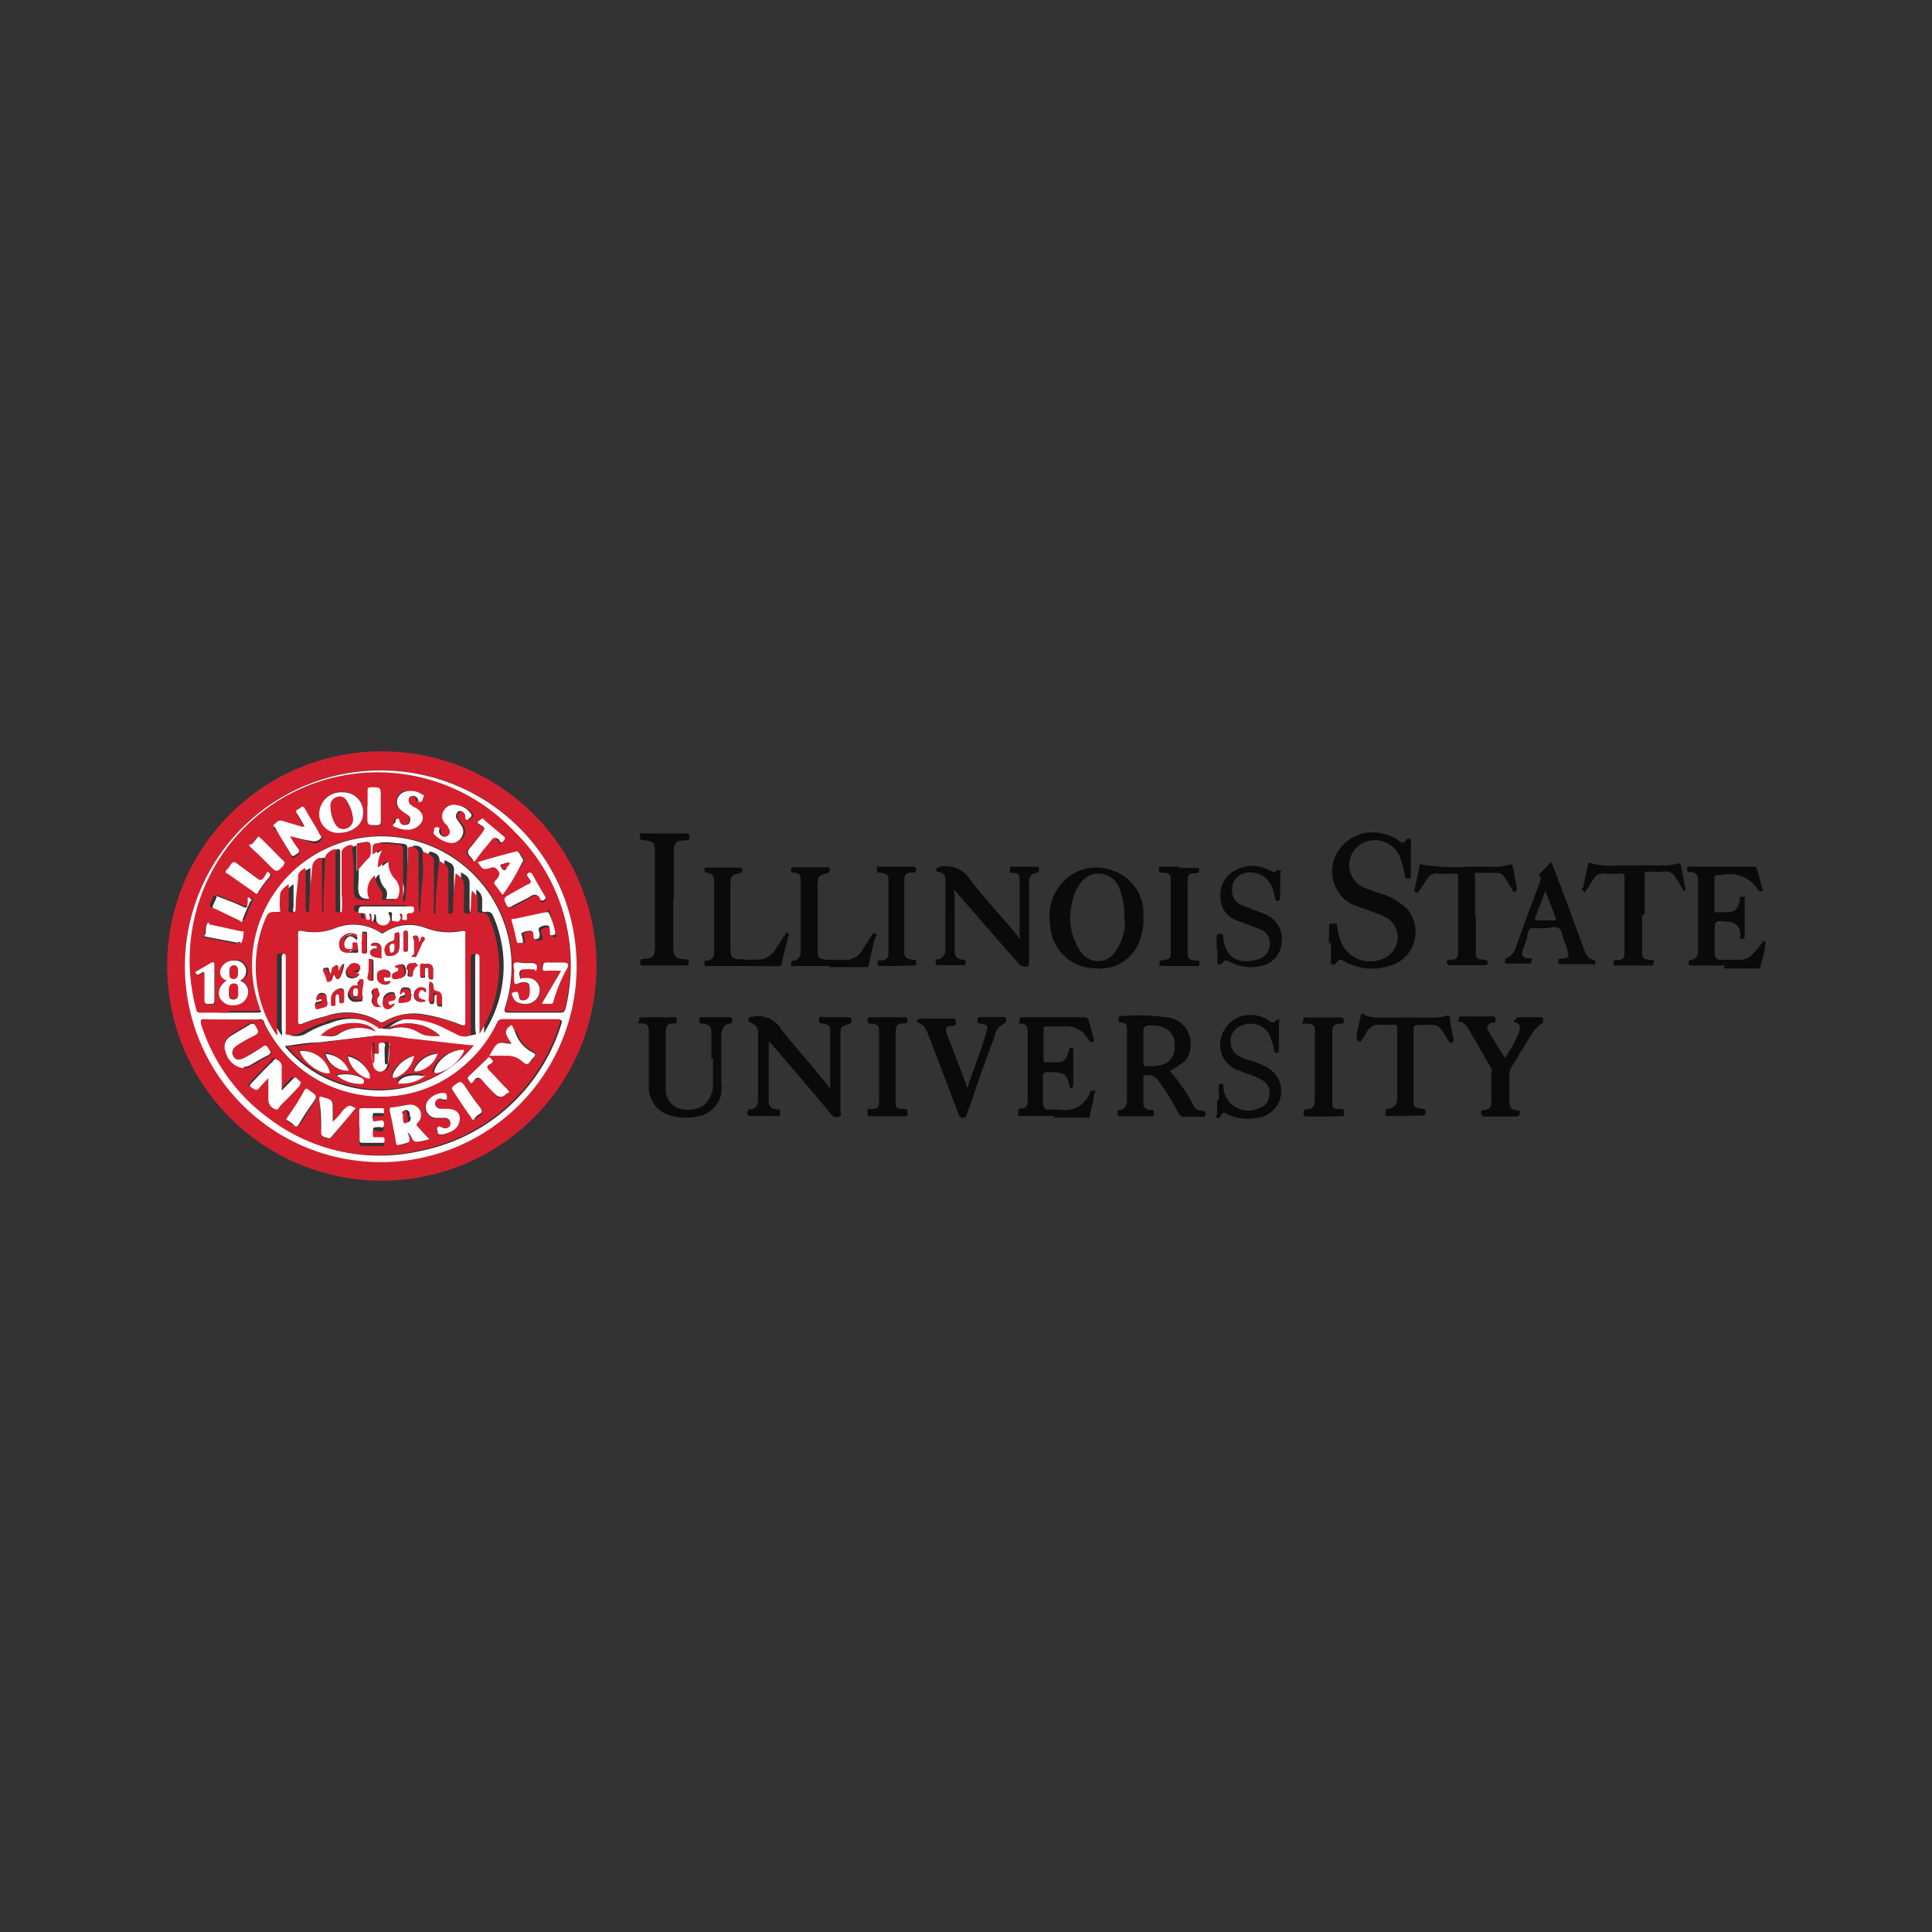 <svg xmlns="http://www.w3.org/2000/svg" viewBox="0 0 72 72"><rect x="0" y="0" width="72" height="72" fill="#333333" stroke="none"/><defs><style>.cls-1{fill:#d4202e;}.cls-2{fill:#0a0a0a;}.cls-3{fill:#fff;}</style></defs><g id="Crop_Marks" data-name="Crop Marks"><g id="UFz04u.tif"><path class="cls-1" d="M22.23,36a8,8,0,1,1-8-8A8,8,0,0,1,22.23,36ZM6.89,36a7.3,7.3,0,1,0,7.18-7.3A7.3,7.3,0,0,0,6.89,36Z"></path><path class="cls-2" d="M49.53,35.19v-.63c0-.09,0-.15.1-.14s.2-.05.21.12a2.2,2.2,0,0,0,.15.6,1.18,1.18,0,0,0,1.73.49.85.85,0,0,0-.12-1.47c-.33-.15-.66-.25-1-.38a1.3,1.3,0,0,1-.86-.8A1.38,1.38,0,0,1,50,31.54a1.53,1.53,0,0,1,1.54-.47,1.46,1.46,0,0,1,.63.29c.08.06.13.05.18,0s.1-.13.18-.1.05.12.05.18v1.16c0,.07,0,.15-.08.15s-.13,0-.15-.13a3.25,3.25,0,0,0-.18-.68,1,1,0,0,0-1.54-.42.92.92,0,0,0,.1,1.51,5.77,5.77,0,0,0,.79.29,2.4,2.4,0,0,1,.91.54A1.32,1.32,0,0,1,52,35.92a2.16,2.16,0,0,1-1.92-.1c-.1-.07-.17-.07-.23,0l-.09.1c-.05.07-.11,0-.16,0s0-.08,0-.13v-.68ZM30.94,40.54V38.39c0-.17-.12-.22-.25-.24s-.18,0-.17-.16.14-.08.2-.08h.87c.06,0,.14,0,.14.1s0,.13-.11.16c-.28.08-.3.1-.3.4v2.84c0,.06.07.18-.05.21a.25.25,0,0,1-.3-.1q-.91-1.1-1.86-2.19c-.14-.18-.31-.36-.46-.54,0,0,0,0,0,.06v2.21c0,.18.1.26.27.28s.15,0,.15.15-.1.1-.19.1H28c-.07,0-.15,0-.15-.09s0-.16.13-.16.27-.13.27-.32V38.45c0-.18-.12-.26-.25-.33s-.12-.08-.1-.16.1-.05.15-.07a1,1,0,0,1,1.07.48c.54.68,1.12,1.31,1.66,2a1.3,1.3,0,0,0,.17.21ZM38,35V32.78c0-.15-.06-.25-.23-.25s-.13,0-.13-.15.1-.08.15-.08h.79c.07,0,.14,0,.14.08s0,.14-.1.15a.3.3,0,0,0-.27.35v2.94c0,.06,0,.18-.05.2s-.21,0-.31-.07l-1.3-1.49c-.36-.43-.74-.85-1.11-1.28-.06,0,0,.1,0,.15v2.06c0,.26.05.33.3.38.08,0,.11,0,.11.11s-.06.09-.13.09H35c-.07,0-.13,0-.13-.1s0-.12.1-.12.26-.15.26-.33V32.8a.27.27,0,0,0-.23-.3c-.1,0-.12-.07-.1-.13s.08,0,.13-.07h0a1.09,1.09,0,0,1,1.14.5c.52.68,1.1,1.29,1.64,1.94C37.87,34.8,37.92,34.87,38,35Zm5.61,4.93a6.14,6.14,0,0,1,.88,1.29.32.32,0,0,0,.3.17c.08,0,.13,0,.13.13s-.08.1-.15.1h-.63a.22.22,0,0,1-.22-.13,8.66,8.66,0,0,0-.76-1.23.48.48,0,0,0-.41-.2c-.1,0-.14,0-.14.13v.92a.23.23,0,0,0,.25.25c.1,0,.15,0,.14.14s-.09.1-.15.1H41.78c-.08,0-.13,0-.13-.11s0-.13.12-.13S42,41.19,42,41V38.42c0-.18,0-.33-.25-.31-.08,0-.06-.07-.06-.12s0-.12.06-.12a7.55,7.55,0,0,1,1.9.07,1,1,0,0,1,.71,1.14.77.77,0,0,1-.45.63.73.73,0,0,1-.28.17Zm-1-.91v.59c0,.07,0,.12.1.12a1.54,1.54,0,0,0,.68-.08.62.62,0,0,0,.38-.63.68.68,0,0,0-.34-.7,1.1,1.1,0,0,0-.62-.1c-.15,0-.2.08-.2.23V39Zm0-4.81a2.16,2.16,0,0,1-.25,1.09,1.56,1.56,0,0,1-1.59.78,1.67,1.67,0,0,1-1.63-1.61,1.85,1.85,0,0,1,.48-1.61,1.7,1.7,0,0,1,1.86-.41,1.67,1.67,0,0,1,1.13,1.49v.27Zm-.72.11A2.6,2.6,0,0,0,41.67,33a.82.82,0,0,0-1.41-.08,1.79,1.79,0,0,0-.33.84,2.18,2.18,0,0,0,.31,1.65.77.77,0,0,0,1.36,0,2,2,0,0,0,.33-1.1ZM39.3,41.59H38.09c-.09,0-.17,0-.15-.12s0-.18.13-.16.23-.1.23-.27v-2.6c0-.17-.06-.29-.23-.29S38,38.09,38,38s.07-.09.14-.09h2.28a.13.13,0,0,1,.15.12c.07.21.12.45.19.66,0,0,0,.1,0,.13s-.1,0-.15,0a.64.64,0,0,0-.13-.19.84.84,0,0,0-.7-.38H39c-.1,0-.11,0-.11.12v1.11c0,.1,0,.13.13.11h.28c.35,0,.43-.08.53-.41,0,0,0-.15.1-.13s.07.1.07.16v1.2s0,.13-.07.15-.07-.07-.08-.12c-.09-.38-.17-.46-.6-.48s-.38,0-.38.36v.78c0,.19.08.27.26.25h.37a1,1,0,0,0,1.11-.59s0-.15.15-.12,0,.12,0,.18c0,.23-.1.47-.13.7s-.07.13-.17.13c-.41,0-.81,0-1.22,0Zm25-5.61H63.06c-.05,0-.13,0-.13-.08s0-.12.11-.13.24-.12.24-.3V32.78A.25.25,0,0,0,63,32.5c-.08,0-.13,0-.13-.12s.08-.08.15-.08h2.29c.12,0,.15,0,.18.13s.12.43.18.65c0,0,.05.08,0,.12s-.1,0-.13,0a1.23,1.23,0,0,0-1.36-.59c-.29,0-.29,0-.29.26v1c0,.1,0,.15.14.13a.89.89,0,0,1,.23,0c.4,0,.48-.08.58-.45,0,0,0,0,0-.06s0-.09.11-.07.07,0,.07.1v1.37s0,.1-.09.1-.08,0-.08-.08a.45.45,0,0,0,0-.16.45.45,0,0,0-.45-.4c-.5-.05-.5-.05-.5.43v.74c0,.17.07.25.24.25h.73a.65.65,0,0,0,.48-.25,2.79,2.79,0,0,0,.34-.43s0-.06.09,0a.07.07,0,0,1,0,.1c0,.29-.12.55-.17.83,0,.1-.1.07-.16.07-.42,0-.83,0-1.23,0ZM26.51,39.46v-.94c0-.27-.05-.32-.3-.37-.08,0-.15,0-.15-.14s.09-.1.17-.1h.91c.07,0,.15,0,.15.08s0,.15-.12.16-.29.15-.29.44v1.75a2.58,2.58,0,0,1,0,.4,1.06,1.06,0,0,1-.86.86,2,2,0,0,1-.91,0,1.09,1.09,0,0,1-.93-1.11c0-.66,0-1.34,0-2,0-.2,0-.35-.27-.35s-.06-.08-.08-.13,0-.1.1-.1h1.18c.08,0,.11,0,.11.11s0,.12-.09.12c-.27,0-.32.08-.32.36v2a.76.76,0,0,0,.38.76,1.09,1.09,0,0,0,1.05-.08,1,1,0,0,0,.33-.82c0-.29,0-.61,0-.93Zm-1.42-5.92V35.3c0,.33.08.43.41.45.08,0,.17,0,.17.12s-.07.11-.17.11H24c-.09,0-.15,0-.14-.11s0-.12.14-.14c.33,0,.41-.1.41-.43V31.75c0-.34-.06-.41-.43-.44-.1,0-.12,0-.13-.14s0-.11.13-.11h1.58c.08,0,.13,0,.13.11s0,.14-.13.15c-.4,0-.45.09-.45.48,0,.57,0,1.16,0,1.74Zm27.27,8.05h-.59c-.07,0-.15,0-.14-.1s0-.15.12-.17.32-.08.32-.38V38.37c0-.15,0-.2-.19-.18a2.41,2.41,0,0,1-.38,0,.54.54,0,0,0-.59.31,1.81,1.81,0,0,1-.19.29s0,.08-.1,0a.11.11,0,0,1-.06-.11c0-.28.11-.57.16-.85,0-.08.09-.08.14,0a1.37,1.37,0,0,0,.61.09h1.92a1.24,1.24,0,0,0,.5-.07c.08,0,.13,0,.15.08,0,.27.08.53.13.8,0,.07,0,.11-.06.13s-.09,0-.12-.06c-.45-.73-.32-.59-1.11-.6-.15,0-.2,0-.2.18,0,.86,0,1.73,0,2.59,0,.28,0,.31.31.35.12,0,.14.06.14.14s-.07.12-.15.12-.4,0-.62,0ZM45.42,41v-.5c0-.05,0-.1.06-.11s.1,0,.12.1,0,.06,0,.1a.93.93,0,0,0,1.36.69.49.49,0,0,0,.34-.43.53.53,0,0,0-.23-.58,2.73,2.73,0,0,0-.61-.26l-.3-.12a1,1,0,0,1-.66-1.19,1.11,1.11,0,0,1,1-.87,1.29,1.29,0,0,1,.83.22c.08.07.13.08.2,0a.11.11,0,0,1,.13-.05c.06,0,0,.07,0,.12v1c0,.05,0,.12-.08.12s-.1-.05-.1-.12a2.3,2.3,0,0,0-.2-.61.8.8,0,0,0-1-.29.59.59,0,0,0-.41.67.56.56,0,0,0,.28.46,1.61,1.61,0,0,0,.43.17,2.25,2.25,0,0,1,.53.21,1,1,0,0,1,.62,1.12,1,1,0,0,1-.88.81,1.72,1.72,0,0,1-1.13-.15c-.1-.07-.15-.07-.21.05s-.07.11-.15.1,0-.1,0-.17V41Zm-9.37-.46c.23-.67.48-1.31.69-2,.1-.31.09-.35-.23-.4-.1,0-.08-.08-.08-.13s0-.11.1-.11h.86s.1,0,.1.06,0,.15-.05.18a.64.64,0,0,0-.38.5c-.32.85-.62,1.69-.91,2.56a3.21,3.21,0,0,0-.12.33c0,.08-.05.13-.15.13s-.13-.07-.15-.13l-1.09-2.85c-.09-.22-.15-.45-.38-.55s0-.12,0-.17.07,0,.1,0h1.15c.11,0,.1.07.11.15s0,.12-.11.12c-.27,0-.3.08-.22.31L36,40.39S36,40.49,36.05,40.53Zm20-1.07a4.65,4.65,0,0,0,.56-1c0-.12.12-.28-.1-.35s0-.11,0-.16,0-.05.1-.05h.78s.12,0,.12.06,0,.17-.05.18-.27.2-.35.35c-.27.42-.52.85-.78,1.26a.53.53,0,0,0-.08.27v1c0,.2.06.33.26.35s.12.06.12.14-.09.09-.14.09H55.35c-.07,0-.13,0-.15-.1s0-.13.13-.15a.25.25,0,0,0,.25-.28V40a.27.27,0,0,0,0-.18l-.84-1.45c-.07-.11-.15-.25-.3-.28s-.07-.08-.07-.13,0-.08.1-.08h1.16c.08,0,.1,0,.1.11s0,.12-.1.12-.28.11-.16.31.39.68.61,1Z"></path><path class="cls-2" d="M55,34.11v1.34c0,.25,0,.28.29.32.08,0,.15,0,.15.11s-.1.09-.17.09H54.07c-.06,0-.13,0-.15-.09s.07-.11.14-.11c.23,0,.28-.09.28-.32V32.7c0-.12,0-.15-.15-.15a3.31,3.31,0,0,1-.63,0,.39.39,0,0,0-.35.17c-.1.14-.2.31-.31.46s0,.1-.12.07-.05-.09-.05-.15c.05-.27.12-.53.17-.82,0-.06,0-.1.09-.06a7.7,7.7,0,0,0,1.73.08c.28,0,.56,0,.85,0a1.57,1.57,0,0,0,.68-.08c.06,0,.11,0,.13.06l.15.82c0,.06,0,.11-.07.13s-.08,0-.1-.08l-.3-.47a.31.31,0,0,0-.31-.15c-.22,0-.43,0-.63,0s-.17,0-.15.17c0,.48,0,.94,0,1.41Zm-9.66,1.28v-.45c0-.09,0-.15.1-.14s.15,0,.15.12a.34.34,0,0,0,0,.1c.12.65.5.95,1.3.73a.58.58,0,0,0,.43-.55.53.53,0,0,0-.35-.56c-.3-.13-.62-.23-.91-.35a.9.9,0,0,1-.58-.89,1,1,0,0,1,.53-.95,1.3,1.3,0,0,1,1.32,0c.09,0,.15.12.24,0a.11.11,0,0,1,.14,0c.07,0,0,.08,0,.13v.86s0,.13-.08.13-.1,0-.11-.1-.07-.26-.1-.38a.88.88,0,0,0-1.08-.54.59.59,0,0,0-.42.56.58.58,0,0,0,.32.61l.5.19.41.16a1,1,0,0,1,.61,1.08A.94.94,0,0,1,47,36a1.67,1.67,0,0,1-1.16-.15c-.12-.07-.18-.07-.25,0a.17.17,0,0,1-.17.09c-.08,0-.05-.12-.05-.17s0-.28,0-.41ZM57.84,32.2c.4,1,.78,2.07,1.16,3.09.08.21.13.43.4.49.08,0,.05.1.05.15s-.05,0-.1,0H58.17c-.07,0-.1,0-.1-.1s0-.1.1-.1c.3,0,.33-.08.23-.36a1.85,1.85,0,0,0-.12-.33c-.06-.15-.06-.37-.19-.45s-.34,0-.5,0-.38,0-.52,0-.13.29-.19.46-.1.25-.14.38,0,.27.2.28.15,0,.13.12-.1.08-.14.08h-.75s-.12,0-.1-.06,0-.14.07-.15.24-.15.31-.3q.45-1.28.93-2.52c0-.07.07-.14,0-.22s0-.08,0-.11a5.59,5.59,0,0,0,.4-.42Zm-.25,1c-.13.38-.27.71-.38,1,0,.07,0,.1.06.1h.63c.07,0,.1,0,.07-.1-.12-.33-.25-.66-.38-1Zm3.61.91v1.33c0,.24,0,.29.27.33s.16,0,.15.13-.12.08-.18.08H60.29c-.06,0-.16.05-.16-.08s.06-.12.14-.12c.24,0,.27-.08.27-.33V32.73c0-.15,0-.18-.18-.18a2.71,2.71,0,0,1-.57,0,.41.41,0,0,0-.41.22c-.1.14-.18.29-.28.43s0,.08-.1,0-.07-.07,0-.12c.06-.28.11-.56.18-.85,0-.05,0-.1.1-.06a3,3,0,0,0,1,.08h1.69a1.36,1.36,0,0,0,.53-.07c.08,0,.13,0,.15.09l.15.81c0,.07,0,.1,0,.12s-.09,0-.1-.07-.19-.3-.27-.45a.4.4,0,0,0-.4-.2,2.81,2.81,0,0,1-.58,0c-.11,0-.16,0-.16.17,0,.48,0,.94,0,1.41ZM30.92,36H29.63c-.07,0-.15.05-.15-.08s.05-.12.13-.12.23-.15.23-.31V32.88c0-.2,0-.36-.28-.36-.08,0-.08-.07-.08-.12s0-.08.1-.08h1.26c.05,0,.08,0,.08.08s0,.1-.06.13c-.39.12-.39.12-.39.52v2.24c0,.44,0,.46.47.48.21,0,.43,0,.65,0a.73.73,0,0,0,.51-.31l.38-.59c0-.05.05-.11.13-.08s.07.08,0,.15c-.08.33-.16.66-.23,1,0,.1-.06.1-.15.1-.46,0-.91,0-1.36,0Zm-3.21,0h-1.3c-.06,0-.15.05-.16-.08s.05-.12.13-.12.23-.1.23-.25V32.8a.25.25,0,0,0-.25-.27c-.08,0-.11-.05-.11-.13s.08-.07.13-.07h1.14c.07,0,.15,0,.15.1s-.06.1-.13.12c-.27.05-.32.12-.32.38v2.39c0,.38.05.43.44.43a3.38,3.38,0,0,0,.71,0,.77.77,0,0,0,.48-.3c.13-.18.25-.38.38-.58s.05-.13.13-.08.05.09,0,.16c-.07.3-.15.61-.22.91,0,.12-.07.15-.18.15Zm21.62,5.61h-.6c-.08,0-.15,0-.15-.12s0-.15.14-.15S49,41.26,49,41V38.49c0-.27,0-.32-.31-.34s-.12,0-.12-.13.07-.1.15-.1h1.21c.07,0,.15,0,.15.1s0,.13-.11.13c-.27,0-.32.09-.32.35V41c0,.28,0,.33.32.33.11,0,.11,0,.11.15s0,.13-.11.12ZM33.43,36h-.6c-.07,0-.13,0-.13-.1s0-.1.1-.11c.28,0,.31-.09.31-.35V32.88c0-.28,0-.31-.31-.36-.09,0-.12,0-.12-.14s.08-.08.13-.08H34s.14,0,.14.08,0,.12-.12.14c-.28,0-.32.08-.32.36V35.4c0,.28.05.33.34.37.08,0,.11,0,.11.11s-.05.1-.11.1Zm10.51-3.66h.63c.07,0,.12,0,.12.08s0,.1-.1.12c-.32,0-.33.08-.33.39v2.48c0,.33,0,.36.34.39.09,0,.1,0,.1.1s0,.1-.1.1H43.31c-.07,0-.1,0-.1-.1s0-.1.08-.11c.34-.05.34-.05.34-.38V32.85c0-.25,0-.3-.3-.33-.09,0-.15,0-.14-.14s.1-.08.15-.08l.6,0ZM33.08,37.91h.63c.08,0,.11,0,.11.1s0,.11-.11.13c-.3,0-.33.08-.33.38V41c0,.28,0,.33.31.33.12,0,.12,0,.13.13s0,.14-.13.14H32.46c-.09,0-.13,0-.13-.14s0-.13.13-.13c.25,0,.3-.06.3-.31V38.49c0-.25,0-.32-.3-.34-.08,0-.13,0-.13-.13s.07-.11.15-.11Z"></path><path class="cls-3" d="M6.89,36a7.3,7.3,0,1,1,7.3,7.31A7.3,7.3,0,0,1,6.89,36Zm1.63,1.74c.31,0,.65,0,1,0s.17-.05.12-.18a4.53,4.53,0,0,1-.22-2.27,4.85,4.85,0,1,1,9.4,2.25c-.05.17,0,.2.15.2h1.91c.13,0,.17-.05.2-.17A6.87,6.87,0,0,0,19.15,31a7,7,0,0,0-8.29-1.23,7.09,7.09,0,0,0-3.54,7.76c0,.14.09.19.22.17C7.87,37.72,8.19,37.74,8.52,37.74ZM12.73,34c-.07,0-.05-.08-.05-.13,0-.33,0-.66,0-1s0-.73,0-1.09c0-.05,0-.12-.05-.14a.43.43,0,0,0-.38.3c0,.63-.05,1.28-.07,1.91,0,0,0,.13-.05.13s0-.08,0-.13c0-.3,0-.6,0-.88s0-.6,0-.91c0,0,0-.12-.07-.1a.4.4,0,0,0-.29.31c0,.53-.07,1.07-.12,1.6,0,0,0,.11,0,.11s-.08-.06-.08-.11V32.35c-.2.08-.28.17-.28.33,0,.37,0,.73-.09,1.1,0,.08.05.23-.15.23s-.11-.15-.11-.23c0-.27,0-.53,0-.83-.28.21-.33.31-.33.59v.29c0,.13,0,.2-.17.16s-.28.07-.37.25a4.63,4.63,0,0,0,0,3.58,3.88,3.88,0,0,0,.43.77.33.33,0,0,0,0-.2V35.72c0-.1,0-.19.14-.19s.22,0,.19.2a.67.67,0,0,0,0,.2v2.51c0,.06-.05.16.06.16a.78.78,0,0,0,.48-.06,3.44,3.44,0,0,1,.9-.4,2.05,2.05,0,0,1,2,.2c.07,0,.12,0,.17,0A1.57,1.57,0,0,1,15,38a3,3,0,0,1,1.71.27,4.87,4.87,0,0,1,.56.28.67.67,0,0,0,.44,0c.06,0,0-.14,0-.22,0-.88,0-1.76,0-2.64,0-.13,0-.18.18-.18s.15.07.15.18v2.64c0,.05,0,.12,0,.17s0,0,0,0a.3.3,0,0,0,.06-.11,4.62,4.62,0,0,0,.29-4.23c-.05-.13-.12-.2-.27-.18s-.17,0-.15-.17v-.25a.45.45,0,0,0-.22-.41c0,.23,0,.44,0,.66s0,.2-.14.2-.1-.13-.11-.22c0-.28,0-.58,0-.86s-.15-.3-.32-.43c0,.46-.06.9-.09,1.33,0,.06,0,.16-.09.18s-.08-.1-.08-.17c0-.46,0-.93,0-1.39a.29.29,0,0,0-.18-.31c-.18-.1-.18-.12-.18.08,0,.55-.07,1.11-.12,1.66,0,0,0,.11-.06.13a.45.45,0,0,1,0-.23c0-.57,0-1.11,0-1.68a.31.31,0,0,0-.23-.33c-.12-.05-.17-.05-.19.1s0,.55,0,.83,0,.86-.08,1.29a.91.91,0,0,1-.06-.36l-.05-1.88a.27.27,0,0,0-.32-.23c-.15,0-.07.13-.07.2l-.09,1.66c0,.07,0,.13-.1.2V33.3c0-.55,0-1.1,0-1.65,0-.15-.05-.19-.2-.21l-.53-.05c-.43,0-.43,0-.41.41,0,0,0,0,0,0a1,1,0,0,1,.37-.17,1.3,1.3,0,0,0-.17.66,1.21,1.21,0,0,1,.23-.18c.09-.06.15-.1.17.07a.75.75,0,0,0,.25.55.6.6,0,0,1,.13.58c0,.13-.08.21-.25.19h-.4a.38.38,0,0,0,0-.36.8.8,0,0,1-.24-.56.74.74,0,0,0-.2.92h-.16c-.32,0-.42-.08-.43-.41V33a11,11,0,0,0,0-1.41s0-.09,0-.1-.39.11-.39.25c0,.51,0,1,0,1.56-.05.23,0,.46-.08.69ZM8.62,38h-1c-.15,0-.15,0-.12.16a7.1,7.1,0,0,0,2.62,3.57,6.74,6.74,0,0,0,5.56,1.16,6.88,6.88,0,0,0,5.24-4.73c.05-.13,0-.16-.12-.16h-2a.2.2,0,0,0-.21.13,4.56,4.56,0,0,1-1.18,1.54,4.84,4.84,0,0,1-7.55-1.52A.17.17,0,0,0,9.61,38c-.35,0-.66,0-1,0Zm2,1a4.56,4.56,0,0,0,7,0l-.15,0-2.36-.26A5,5,0,0,0,14,38.6l-2.15.25c-.42,0-.8.08-1.21.13ZM14,38.44c-.36-.48-1.57-.37-2,.16.2,0,.42.07.6-.05A1.4,1.4,0,0,1,14,38.44Zm.37-.09c.06,0,.11,0,.18,0a1.27,1.27,0,0,1,1.11.15c.23.15.46.08.75.11a1.71,1.71,0,0,0-2-.25Zm-1.07-5.9c.15-.15.25-.31.4-.45a.24.24,0,0,0,.1-.25c0-.41,0-.41-.4-.33-.08,0-.11,0-.11.13,0,.3,0,.6,0,.9Z"></path><path class="cls-1" d="M8.52,37.74h-1c-.14,0-.19,0-.22-.17A7,7,0,0,1,19.18,31a6.87,6.87,0,0,1,1.88,6.53c0,.12-.07.17-.2.17H19c-.17,0-.2,0-.15-.2a4.85,4.85,0,1,0-9.4-2.27,4.59,4.59,0,0,0,.21,2.27c.05.13.05.18-.11.18l-1,0Zm2.29-6.58a8.16,8.16,0,0,1,.83.25c.15.05.24,0,.33-.1s0-.15-.07-.22l-.53-.91c0-.1-.1-.1-.17,0s-.23,0-.11.21.2.32.28.46-.12,0-.17,0l-.66-.2c-.15-.05-.23.05-.31.13s0,.13.08.18l.53.88c0,.07.05.19.17.09s.23-.1.1-.27l-.3-.46Zm1.8-.12c.52,0,.93-.31.93-.73a.75.75,0,0,0-.73-.8.83.83,0,0,0-.89.73.7.7,0,0,0,.69.8Zm6.12,2.31.77-1.21a.11.11,0,0,0,0-.17c-.1-.08-.1-.27-.26-.23-.47.11-.91.25-1.4.38.2.3.2.3.5.21a.19.19,0,0,1,.23.07c.12.13.07.22,0,.33s-.18.13-.06.27S18.63,33.23,18.73,33.35ZM8.45,36.53c-.26.2-.35.41-.26.63a.52.52,0,0,0,.56.28.47.47,0,0,0,.48-.38A.43.43,0,0,0,9,36.53c.22-.13.26-.23.22-.43a.41.41,0,0,0-.45-.32.51.51,0,0,0-.5.34.32.32,0,0,0,.23.41Zm12.24-1.79c-.07-.23-.12-.48-.18-.71s-.07-.07-.13-.05l-1.12.28c-.06,0-.11,0-.1.15s.12.44.17.66c0,0,0,.1.08.08s.14,0,.14,0,0-.11,0-.18-.08-.16,0-.2a.57.57,0,0,1,.33-.06c.07,0,.07.13.09.21s0,0,0,.05,0,.1.14.08.13-.06.1-.16-.1-.2,0-.27a.43.43,0,0,1,.3-.06c.08,0,.06.13.08.2a.15.15,0,0,0,0,.08c0,.05,0,.1.1.08s.05,0,0-.13ZM15.1,30.92a.54.54,0,0,0,.55-.33c.07-.2,0-.33-.23-.49a1.51,1.51,0,0,0-.17-.1.24.24,0,0,1-.1-.24.15.15,0,0,1,.13-.11.19.19,0,0,1,.22.13s0,.1.08.08.09-.1.12-.16,0-.09,0-.1a.87.87,0,0,0-.63-.12.41.41,0,0,0-.3.32.36.36,0,0,0,.17.39l.25.19a.19.19,0,0,1,.06.21c0,.09-.08.14-.16.14a.22.22,0,0,1-.22-.12c0-.05,0-.13-.1-.12s-.07.12-.1.17,0,.12.05.13a1.66,1.66,0,0,0,.43.13ZM17,30a.44.44,0,0,0-.39.21.4.4,0,0,0,0,.42c.05.08.12.16.17.23a.22.22,0,0,1,0,.27.16.16,0,0,1-.19.05.22.22,0,0,1-.16-.22s0-.12-.05-.13-.1.06-.13.11-.09.09,0,.15a.89.89,0,0,0,.58.32.43.43,0,0,0,.43-.2.37.37,0,0,0,0-.45c-.05-.08-.12-.15-.17-.23a.19.19,0,0,1,0-.23c.05,0,.1-.09.17-.07s.13.1.15.18,0,.12.05.14.1-.07.15-.1,0-.1,0-.14A.88.88,0,0,0,17,30Zm2.17,6.23v.27c0,.2,0,.22.2.13a.26.26,0,0,1,.36.12.62.62,0,0,1,0,.33.2.2,0,0,1-.21.2c-.15,0-.19-.08-.19-.2s-.15-.1-.21-.08,0,.1,0,.15c.07.2.23.28.5.26a.49.49,0,0,0,.5-.4.45.45,0,0,0-.5-.56.39.39,0,0,0-.15,0c-.05,0-.07,0-.08-.07s0-.27.2-.27h.33c.05,0,.08,0,.1,0s0-.25-.2-.24h-.27c-.13,0-.3-.05-.36,0s0,.25,0,.36Zm.63-3.36c0,.06-.07.06-.1.08l-.63.35c-.3.16-.3.16-.15.46.05.1.1.1.18.05l.71-.38c.19-.11.27-.1.34.1s.05.12.13.07.1-.07.05-.15c-.17-.28-.32-.57-.48-.86,0-.09-.09-.09-.15,0s-.07.09,0,.15a1,1,0,0,1,.13.17Zm-1.76-2A1.25,1.25,0,0,0,18,31l-.47.56c-.2.23-.18.23,0,.43s.15.07.21,0,.37-.43.53-.66.18-.15.28,0,.07.15.15.05.09-.13,0-.2-.47-.38-.7-.58c-.07-.07-.12-.07-.18,0s0,.11.05.15.15.06.18.16Zm-10,2.51a.09.09,0,0,0-.07,0l-.15.33c0,.07,0,.08.07.1l1.11.46c.07,0,.1,0,.12,0a4.87,4.87,0,0,1,.3-.71c0-.07,0-.08-.05-.1s-.09,0-.1,0a1.09,1.09,0,0,0,0,.17c0,.13-.09.18-.23.11s-.55-.23-.83-.34a.43.43,0,0,0-.12-.05Zm.71-1.25c-.05,0-.06,0-.08.05a1.63,1.63,0,0,1-.17.22c-.06.06-.06.11,0,.16l1,.7c.06,0,.1,0,.15,0a3.12,3.12,0,0,1,.43-.58q.07-.08,0-.12c-.05,0-.09,0-.12,0l-.1.16c-.05.1-.11.13-.21.05s-.5-.36-.75-.55l-.12-.08Zm.09,3c.06,0,.11,0,.13,0s0-.26.07-.39,0,0-.09,0l-1.18-.25s-.09,0-.11,0,0,.25-.07.38,0,.05,0,.07c.4.06.81.15,1.2.23Zm4.86-5.07h0v.36c0,.35,0,.33.33.35.15,0,.17,0,.17-.18,0-.3,0-.6,0-.88s0-.37-.36-.35c-.1,0-.13,0-.13.13S13.78,29.9,13.78,30.1ZM9.63,31.17a1.89,1.89,0,0,1-.23.25c-.1.08-.09.13,0,.2l.63.61c.26.27.26.27.53,0,.06-.06.08-.09,0-.16l-.83-.81-.1-.09Zm10.56,6.24h.32a.1.1,0,0,0,.1-.07,5.94,5.94,0,0,1,.51-1.26c.07-.13,0-.21-.15-.21s-.41,0-.61,0-.15.08-.15.18,0,.15.13.13a5,5,0,0,1,.55,0c-.23.42-.46.81-.7,1.23ZM7.27,36.23c.05.08.1.18.22.07s.15,0,.15.08v.93c0,.13.08.13.17.12s.21.06.19-.12V36c0-.1,0-.14-.11-.07S7.47,36.12,7.27,36.23Z"></path><path class="cls-1" d="M12.73,34a3.19,3.19,0,0,0,0-.69c0-.52,0-1,0-1.56,0-.14.28-.3.39-.25s0,.06,0,.1A9.55,9.55,0,0,1,13.18,33s0,.08,0,.13c0,.33.11.41.43.41h.17a.73.73,0,0,1,.19-.92.89.89,0,0,0,.24.56.38.38,0,0,1,0,.36h.4c.15,0,.22-.06.25-.19a.6.6,0,0,0-.13-.58.85.85,0,0,1-.25-.55c0-.17-.07-.13-.17-.07a1.68,1.68,0,0,1-.23.18,1.3,1.3,0,0,1,.17-.66c-.17,0-.25.12-.37.17l0,0c0-.43,0-.43.41-.41a4.15,4.15,0,0,1,.53.05c.15,0,.2.06.2.21,0,.55,0,1.1,0,1.65v.28c.11-.07.08-.13.1-.2l.09-1.66c0-.07-.06-.18.07-.2a.27.27,0,0,1,.32.23l0,1.88a.91.91,0,0,0,.06.36c0-.43.05-.86.09-1.29s0-.55,0-.83,0-.15.19-.1a.31.31,0,0,1,.23.33c0,.57,0,1.11,0,1.68a.47.47,0,0,0,0,.23c.1,0,.06-.08.06-.13,0-.55.07-1.1.12-1.66,0-.2,0-.2.18-.08a.32.32,0,0,1,.18.31c0,.46,0,.93,0,1.39,0,.07-.05.19.08.17s.09-.12.09-.18c0-.43.06-.87.1-1.33.16.13.31.22.31.43s0,.58,0,.86c0,.09-.07.2.11.22s.12-.12.14-.2,0-.41.05-.66c.13.13.23.25.21.41a1,1,0,0,0,0,.25c0,.12,0,.18.15.17s.22.05.27.18a4.62,4.62,0,0,1-.29,4.23s-.05.08-.06.11,0,0,0,0,0-.1,0-.17V35.73c0-.11,0-.18-.15-.18s-.18.05-.18.18c0,.88,0,1.76,0,2.64,0,.07,0,.2,0,.22a.67.67,0,0,1-.44,0l-.56-.28A3,3,0,0,0,14.9,38a1.63,1.63,0,0,0-.64.3s-.1.08-.17,0a2,2,0,0,0-2-.2,4.5,4.5,0,0,0-.9.4.8.8,0,0,1-.48.06c-.11,0-.06-.1-.06-.16V35.73c0-.15,0-.2-.18-.2s-.15.09-.15.19v2.67a.3.3,0,0,1,0,.2,4.18,4.18,0,0,1-.43-.77,4.63,4.63,0,0,1,0-3.58c.07-.18.15-.28.37-.25s.18,0,.17-.16a1.4,1.4,0,0,1,0-.29c0-.28,0-.36.33-.59v.83c0,.08-.07.21.11.23s.14-.13.15-.23c0-.37.07-.73.09-1.1,0-.16.08-.25.28-.33v1.53s0,.13.08.11.05-.08.05-.11c0-.53.07-1.07.12-1.6,0-.13.16-.31.29-.31s.07.07.07.1c0,.3,0,.6,0,.91s0,.6,0,.88c0,0,0,.13.05.13s0-.08,0-.13c0-.63.05-1.28.07-1.91,0-.11.26-.33.38-.3s0,.09,0,.14c0,.36,0,.73,0,1.09s0,.66,0,1c0,0,0,.1.1.13Zm4.61,2.46V34.8c0-.06,0-.16-.1-.13a2.44,2.44,0,0,1-1.39-.11,1.63,1.63,0,0,0-1.54.18c-.05,0-.09,0-.14,0a1.82,1.82,0,0,0-1.75-.14,2,2,0,0,1-1.18.07c-.13,0-.13,0-.13.13v3.25c0,.12,0,.17.14.12.3-.1.58-.2.88-.28a2.35,2.35,0,0,1,2,.2.14.14,0,0,0,.18,0,2.12,2.12,0,0,1,1.52-.26,6,6,0,0,1,1.33.38c.13.05.17,0,.17-.12,0-.55,0-1.09,0-1.62ZM14.6,34.31c.14,0,.1-.14.1-.2s0-.1.05-.12.05.07.07.12,0,.11,0,.11a.11.11,0,0,0,.12-.11c0-.1,0-.13.13-.13a.12.12,0,0,0,.13-.14.12.12,0,0,0-.13-.11H13.33a.12.12,0,0,0-.14.11c0,.07,0,.14.1.14s.17.06.17.16,0,.08.1.08,0,0,0-.08,0-.15.05-.15.05.12.07.17v.08s0,.07.06,0,0,0,.05-.07-.05-.23.05-.21,0,.16,0,.25v0a.27.27,0,0,0,.37.17.29.29,0,0,0,.15-.3c0-.07-.05-.17,0-.18s.05.1.07.16A1.55,1.55,0,0,1,14.6,34.31Z"></path><path class="cls-1" d="M8.62,38h1a.21.21,0,0,1,.23.13,4.82,4.82,0,0,0,3.5,2.66,4.66,4.66,0,0,0,4-1.13,4.77,4.77,0,0,0,1.17-1.54.21.21,0,0,1,.22-.14h2c.15,0,.17,0,.12.17a6.88,6.88,0,0,1-5.24,4.72,6.71,6.71,0,0,1-5.56-1.16,6.92,6.92,0,0,1-2.57-3.56c0-.13,0-.17.12-.17C7.94,38,8.29,38,8.62,38ZM16,42.45c-.15-.17-.28-.32-.43-.46s-.07-.09,0-.15a.38.38,0,0,0,.08-.45.36.36,0,0,0-.4-.22c-.21,0-.43.07-.64.1s-.1,0-.09.1c.09.42.15.81.24,1.23,0,0,0,.07.08.07s.28,0,.38-.1,0-.2,0-.3,0-.05,0-.05.13.31.3.33a1.29,1.29,0,0,0,.48-.1Zm-6-2.27V41a.37.37,0,0,0,.2.31c.1.07.13-.08.18-.15.25-.23.48-.48.71-.73,0,0,.13-.1,0-.16s-.13-.23-.27-.07-.25.25-.39.42v-.2c0-.24,0-.45,0-.68s-.12-.22-.2-.29-.13.09-.18.14l-.72.73c0,.05-.16.08,0,.16s.17.24.3,0l.37-.36Zm-.93-.37a.61.61,0,0,0,.25-.06c.23-.12.45-.27.68-.38s0-.17,0-.25S9.93,39,9.8,39l-.72.43a.24.24,0,0,1-.38-.06c-.1-.17,0-.28.1-.38a2.66,2.66,0,0,1,.56-.33c.32-.17.32-.17.12-.49-.05-.06-.08-.08-.15-.05-.23.15-.48.27-.71.44a.47.47,0,0,0-.22.59.76.76,0,0,0,.65.63Zm4.19,1.48c-.29-.12-.29-.12-.48.12a2.2,2.2,0,0,1-.36.41v-.41c0-.39,0-.39-.37-.5-.11,0-.15,0-.13.1,0,.41,0,.84.07,1.26,0,.1,0,.11.13.13s.15.08.23,0Zm5.81-3.09c-.38.25-.08.47.05.68-.18,0-.38-.08-.52,0s-.19.27-.31.45h.56a1.13,1.13,0,0,1,.62.16c.25.2.25.19.44-.08.07-.1.09-.15,0-.2a1.31,1.31,0,0,1-.66-.76Q19.13,38.35,19.05,38.2ZM13.39,42h0v.58c0,.06,0,.13.1.13h.73c.08,0,.1,0,.1-.12s0-.1-.1-.1H14s-.1,0-.1,0a.74.74,0,0,1,0-.33c0-.1.13,0,.2,0s.2.06.2-.12-.13-.1-.22-.11-.15,0-.18,0a.44.44,0,0,1,0-.28c0-.08.1-.05.17-.05a.3.3,0,0,1,.13,0c.07,0,.1,0,.1-.08s0-.1-.1-.1h-.69c-.09,0-.12,0-.12.11a3.51,3.51,0,0,1,0,.57Zm3.2-.68h-.11c-.1,0-.2,0-.23-.14a.17.17,0,0,1,0-.18.2.2,0,0,1,.26,0s.09.07.12,0a.23.23,0,0,0,0-.18c0-.07-.05-.07-.1-.07a.71.71,0,0,0-.6.3.39.39,0,0,0,.3.63,1.71,1.71,0,0,0,.32,0,.19.19,0,0,1,.21.13.17.17,0,0,1-.05.22.2.2,0,0,1-.26,0c-.05,0-.08-.09-.15,0s0,.1,0,.17.06.13.16.1a1.61,1.61,0,0,0,.35-.12.52.52,0,0,0,.3-.55c-.08-.21-.25-.29-.57-.29Zm1.78-1.78-.1-.11s-.07,0-.1,0l-.71.68c-.05,0-.07.08,0,.15s.15,0,.2,0,.18-.14.3,0,.33.35.48.51.2.22.41,0,.12-.12,0-.22-.4-.43-.61-.64-.1-.17,0-.25A.18.18,0,0,0,18.37,39.53Zm-.71,2.19.18-.13c.16-.09.18-.17.06-.33s-.33-.45-.48-.67-.2-.3-.49-.08c-.09.05-.1.1,0,.18.24.32.45.63.68,1A.23.23,0,0,0,17.66,41.72Zm-7,0c0,.05,0,.05.07.06l.2.14c.1.1.17.06.23,0s.32-.5.48-.75.2-.3-.1-.5c-.08-.05-.11-.06-.18,0-.2.33-.41.64-.63,1a.36.36,0,0,0-.07.1Z"></path><path class="cls-1" d="M10.66,39c.41,0,.79-.1,1.19-.13L14,38.6a5,5,0,0,1,1.16.09l2.35.26.15,0a4.54,4.54,0,0,1-7,0Zm6.6.14a1.17,1.17,0,0,0-1.13.71c0,.12,0,.17.1.13a1.58,1.58,0,0,0,1-.84Zm-5,.83a1.08,1.08,0,0,0-1.13-.82C11.34,39.56,12,40,12.3,40Zm1.81-.72c0,.1,0,.2,0,.28s0,.12-.06.12-.05-.07-.05-.1c0-.2,0-.41,0-.61,0,0,0-.09-.05-.09s-.05.05,0,.09c0,.25.05.51.09.76a.26.26,0,0,0,.51,0,4.78,4.78,0,0,0,.08-.75s0-.1,0-.1,0,.07,0,.1l-.05.6s0,.1-.06.1,0-.07,0-.1,0-.36,0-.56,0-.15-.1-.15-.15,0-.13.15a.57.57,0,0,0,0,.26Zm2.2,0a1.07,1.07,0,0,0-.84.53c-.05.08-.07.13.06.13a1,1,0,0,0,.78-.66Zm-3.33.1a1.14,1.14,0,0,0,.68.79s.08,0,.12,0,0-.08,0-.13A1.14,1.14,0,0,0,13,39.32Zm-.86-.09a.87.87,0,0,0,.88.62A1,1,0,0,0,12.12,39.23Zm3.31.09a1.19,1.19,0,0,0-.79.69s0,.09,0,.12.06,0,.1,0a1.13,1.13,0,0,0,.69-.79Zm.43.71a1.18,1.18,0,0,0-.72,0,.46.46,0,0,0-.25.15s-.07.06-.05.11a.13.13,0,0,0,.1,0,1.38,1.38,0,0,0,.92-.3Zm-3.31,0a1.32,1.32,0,0,0,.84.31c.07,0,.17,0,.19-.05s-.07-.13-.12-.18a1.25,1.25,0,0,0-.91-.08ZM14,38.44a1.51,1.51,0,0,0-1.46.11c-.18.1-.38,0-.6.05.49-.54,1.7-.66,2.06-.16Zm.37-.09a1.71,1.71,0,0,1,2,.25,1.33,1.33,0,0,1-.75-.11,1.34,1.34,0,0,0-1.11-.15c-.05,0-.12,0-.18,0Zm-1.07-5.9v-.9c0-.08,0-.11.12-.13.41-.08.4-.08.4.33a.36.36,0,0,1-.1.25c-.15.14-.27.3-.42.45Z"></path><path class="cls-3" d="M10.81,31.16a3.09,3.09,0,0,0,.28.44c.13.17,0,.2-.1.27s-.13,0-.17-.08c-.18-.29-.36-.58-.53-.88,0-.07-.15-.12-.08-.18s.17-.19.31-.14l.67.2a.17.17,0,0,0,.16,0c-.1-.17-.18-.32-.28-.47s.07-.15.12-.21.11-.07.16,0c.17.32.37.62.53.91,0,.07.15.15.07.22a.32.32,0,0,1-.33.1C11.39,31.31,11.12,31.24,10.81,31.16Zm1.8-.12a.7.7,0,0,1-.71-.78.82.82,0,0,1,.9-.73.73.73,0,0,1,.73.8c0,.4-.4.71-.92.71Zm.54-.56a1.57,1.57,0,0,0-.24-.65.29.29,0,0,0-.36-.12.31.31,0,0,0-.23.32,1.34,1.34,0,0,0,.19.7.33.33,0,0,0,.4.14A.35.35,0,0,0,13.15,30.48Zm5.58,2.87L18.47,33c-.12-.11,0-.18.06-.26s.14-.2,0-.33a.18.18,0,0,0-.23-.07c-.3.08-.3.08-.5-.21.47-.14.93-.27,1.4-.39.16-.05.18.15.26.24a.11.11,0,0,1,0,.16C19.25,32.55,19,33,18.73,33.35Zm.24-1.2a.4.4,0,0,0-.22.05s-.12,0-.1.08a.71.71,0,0,0,.1.14c.05,0,.07,0,.1-.07s.1-.12.12-.2ZM8.45,36.53a.3.3,0,0,1-.23-.4.5.5,0,0,1,.5-.33.41.41,0,0,1,.45.32c0,.18,0,.28-.22.43a.43.43,0,0,1,.28.53.51.51,0,0,1-.48.38.53.53,0,0,1-.56-.28c-.09-.24,0-.45.26-.65Zm.08.41V37c0,.11,0,.25.17.25s.15-.14.17-.24V37c0-.13,0-.31-.17-.31s-.15.18-.17.29Zm.34-.71c0-.1,0-.25-.15-.25s-.17.15-.17.25,0,.25.15.25S8.83,36.33,8.87,36.23Zm11.82-1.49c0,.08,0,.1-.1.11s-.08,0-.1-.08a.12.12,0,0,0,0-.08c0-.07,0-.18-.08-.2a.46.46,0,0,0-.3.07c-.08.06,0,.18,0,.26s0,.15-.1.17-.12,0-.13-.09a.06.06,0,0,0,0,0c0-.08,0-.19-.08-.21a.57.57,0,0,0-.33.07c-.09,0,0,.13,0,.19s.05.14,0,.19l-.13,0c-.07,0-.07,0-.09-.09-.05-.23-.1-.44-.16-.66s0-.12.1-.15L20.31,34c.07,0,.12,0,.13,0a2.88,2.88,0,0,1,.25.73ZM15.1,30.92a1.42,1.42,0,0,1-.4-.11c-.06,0-.08-.08,0-.13s0-.15.1-.17.07.07.1.12a.18.18,0,0,0,.22.11.15.15,0,0,0,.16-.13.19.19,0,0,0-.06-.22c-.08-.06-.17-.11-.25-.18a.39.39,0,0,1-.17-.4.43.43,0,0,1,.3-.31.74.74,0,0,1,.63.11c.05,0,.09.05.05.1s0,.15-.11.17-.07-.05-.09-.08a.2.2,0,0,0-.21-.14.15.15,0,0,0-.14.12.22.22,0,0,0,.1.23.69.69,0,0,0,.17.1c.23.15.3.3.23.5a.61.61,0,0,1-.58.31ZM17,30a.76.76,0,0,1,.54.31s.07.09,0,.14-.08.11-.15.1-.05-.09-.05-.14-.05-.16-.15-.18a.12.12,0,0,0-.16.07.2.2,0,0,0,0,.23l.16.23a.38.38,0,0,1,0,.45.4.4,0,0,1-.43.2,1.05,1.05,0,0,1-.58-.32c-.06-.06,0-.1,0-.15s0-.13.13-.11.05.08.05.13a.23.23,0,0,0,.17.22.2.2,0,0,0,.18-.05.2.2,0,0,0,0-.27c0-.08-.12-.15-.17-.23a.38.38,0,0,1,0-.42A.42.42,0,0,1,17,30Zm2.17,6.23c0-.1-.07-.28,0-.34s.25,0,.37,0h.26c.17,0,.25.08.2.23s-.06,0-.1,0h-.33c-.18,0-.25.08-.2.27s0,.06.09.06h.15a.45.45,0,0,1,.49.56.51.51,0,0,1-.49.4c-.27,0-.44-.07-.5-.27,0,0-.08-.13,0-.15s.2-.08.22.09.05.2.18.2a.23.23,0,0,0,.22-.2,1,1,0,0,0,0-.34c0-.13-.2-.18-.37-.11s-.2.07-.2-.13a2.81,2.81,0,0,1,0-.29Zm.63-3.36s-.07-.12-.12-.18-.05-.1,0-.15.11,0,.14,0c.15.28.32.58.49.86.05.08,0,.12-.05.15s-.12,0-.14-.07-.15-.21-.33-.09-.48.24-.71.38c-.08.05-.13.05-.18,0-.15-.3-.15-.3.15-.47l.63-.35a.08.08,0,0,0,.08-.06Zm-1.76-2c0-.08-.12-.11-.17-.15s-.13-.06,0-.15.12-.08.19,0l.69.58c.09.06.09.11,0,.2s-.12,0-.15-.05-.18-.14-.28,0-.37.43-.53.67-.12.11-.22,0-.23-.2,0-.43L18,31a.32.32,0,0,1,.07-.13Zm-10,2.51.13.05c.28.11.57.21.83.34s.2,0,.23-.11a1.09,1.09,0,0,0,0-.17c0-.06.05-.06.1,0s.09,0,0,.1c-.11.23-.21.47-.3.71,0,.07,0,.09-.11,0L8,33.86s-.09,0-.07-.1l.15-.33s0,0,0,0Zm.71-1.25.12.08.75.55c.11.08.16,0,.21-.05l.1-.16c0-.07.07-.07.12,0s0,.08,0,.12a4,4,0,0,0-.43.58c0,.06-.09.08-.15,0l-1-.7c-.08,0-.08-.1,0-.16s.1-.15.17-.22S8.77,32.15,8.83,32.15Zm.09,3-1.2-.23s-.06,0,0-.07,0-.25.07-.38.07-.05.1,0L9,34.71s.08,0,.08,0,0,.26-.07.39,0,0-.11,0Zm4.86-5.07v-.59c0-.09,0-.13.13-.13.36,0,.36,0,.36.35s0,.6,0,.88c0,.13,0,.18-.17.18-.33,0-.33,0-.33-.35v-.36S13.79,30.1,13.78,30.1ZM9.63,31.17l.12.1c.28.27.54.55.82.82.09.06,0,.09,0,.16-.26.27-.26.27-.53,0s-.41-.41-.63-.61-.1-.14,0-.2l.22-.27Zm10.56,6.24.72-1.23a5,5,0,0,0-.55,0c-.12,0-.15,0-.13-.13s0-.18.15-.18.41,0,.61,0,.21.08.15.21a5.57,5.57,0,0,0-.52,1.26.09.09,0,0,1-.1.07ZM7.27,36.23l.6-.35c.1-.05.12,0,.12.07v1.34c0,.18-.14.1-.2.12s-.17,0-.17-.12v-.93c0-.13,0-.18-.15-.08s-.15,0-.2-.05Zm10.07.22v1.62c0,.13,0,.17-.17.12a6.65,6.65,0,0,0-1.32-.38,2.17,2.17,0,0,0-1.53.26c-.05,0-.11.08-.18,0a2.32,2.32,0,0,0-2-.2,6.44,6.44,0,0,0-.88.28c-.13.05-.15,0-.15-.12V34.82c0-.1,0-.15.13-.13a2.15,2.15,0,0,0,1.18-.07,1.84,1.84,0,0,1,1.76.14.1.1,0,0,0,.13,0,1.69,1.69,0,0,1,1.54-.18,2.45,2.45,0,0,0,1.39.11c.14,0,.1.07.1.13,0,.55,0,1.1,0,1.65Zm-2.45-1.33v-.23s0-.15-.05-.15-.12.08-.12.15,0,.16-.15.2a.32.32,0,0,0-.18.46.14.14,0,0,0,.15.07c.25,0,.35-.14.35-.4ZM16,37v.33c0,.09.07.09.12.09s.05-.05.07-.1v-.12s0-.13.05-.13.06.08.06.15v.21c0,.07,0,.07.09.08s.06,0,.08,0,0-.48-.12-.5-.2-.11-.2-.26-.05-.1-.11-.1-.05.07-.05.12A2.09,2.09,0,0,1,16,37Zm-3.69-.71-.05-.12c0-.08,0-.13-.15-.1s0,.1,0,.15l.1.27s0,.08.09.06a.08.08,0,0,0,.08-.06.54.54,0,0,1,.1-.22c.08.2.16.25.21.13a1.42,1.42,0,0,0,.14-.48c-.15,0-.07.19-.17.24s0-.19-.12-.19-.09.22-.19.32Zm.73-.78a1.57,1.57,0,0,1,.24,0c.12,0,.05-.15.05-.22s0-.08-.1-.08-.08.06-.08.11,0,.14-.1.14a.22.22,0,0,1-.2-.12.34.34,0,0,1,.07-.37c.08-.1.18-.1.3,0s.06.05.1,0a.06.06,0,0,0-.05-.08.44.44,0,0,0-.47.06.36.36,0,0,0-.11.45C12.73,35.45,12.88,35.45,13.05,35.47Zm.46,1.46v-.28c0-.07,0-.12-.1-.12s-.07.07-.07.12,0,.16-.13.11-.18.05-.21.15a.24.24,0,0,0,.05.3c.11.13.28.08.41.07s0-.15,0-.24Zm2.16-.81v.19c0,.07,0,.09.1.09s.08,0,.08-.1v-.2s0-.08.05-.08.06,0,.08.08v.23c0,.08,0,.12.1.13s.07-.06.07-.11v-.23c0-.14-.07-.22-.22-.22l-.15,0c-.06,0-.13,0-.11.08a1,1,0,0,1,0,.17Zm-.75.87c.08,0,.13-.15.2-.05s-.07.09-.12.14l-.05,0a.16.16,0,0,0-.06.2c0,.08.11.07.18,0s.35-.07.25-.32v0c0-.1,0-.18-.14-.2s-.23,0-.26.18Zm-1.08-1.8c.07.05.2-.07.22.06s-.12,0-.17.09a.11.11,0,0,0-.08.11.15.15,0,0,0,.1.15c.1,0,.21,0,.31.07s0,0,0-.05,0-.23,0-.35a.2.2,0,0,0-.17-.17.18.18,0,0,0-.23.09Zm-1.49,2v.13s0,.12.07.1.11,0,.09-.1v-.08c0-.09,0-.24.07-.25s.07.15.08.23,0,.12.07.1.1,0,.1-.1v-.32c0-.08-.05-.11-.13-.11a.41.41,0,0,0-.35.4Zm2.17-.67h0c-.08,0-.2.06-.21-.07s.11-.07.18-.07.1-.13.05-.18a.21.21,0,0,0-.28-.08c-.14,0-.17.13-.17.25a.26.26,0,0,0,.22.28.21.21,0,0,0,.26-.12Zm-2.72.65c.08,0,.13-.12.2,0s-.07.09-.12.12-.05,0-.06,0a.14.14,0,0,0-.05.2c0,.07.11,0,.16,0s.37,0,.25-.29v0c0-.1,0-.2-.11-.23s-.22,0-.27.18Zm2.94.18c-.1,0-.2.15-.25,0s.11-.12.18-.17.1-.05.07-.12,0-.11-.1-.13a.35.35,0,0,0-.35.22c0,.11-.07.26.07.34s.28,0,.38-.18Zm-1.33-1.08h-.18c-.07,0-.13,0-.13-.08s.08,0,.13,0,.15.07.16-.06a.19.19,0,0,0-.15-.2c-.11,0-.21,0-.28.1a.25.25,0,0,0,0,.34.32.32,0,0,0,.41-.05ZM14.74,36c0,.06.13,0,.15.1s-.07.08-.12.11l-.08.05c-.07.07-.09.13,0,.2s.12,0,.19,0,.3-.07.25-.32S15,35.9,14.74,36Zm.86-.9,0-.1c0-.1-.08-.17-.17-.12s0,.12,0,.17.19.32,0,.5-.06.08,0,.11a.07.07,0,0,0,.1-.06c.05-.15.14-.28.19-.43s.16-.2.06-.25S15.7,35.09,15.6,35.12Zm-1.86,1v.33c0,.1.07.1.13.12s.05-.07.05-.12v-.58c0-.1-.06-.11-.13-.11s0,.06,0,.11Zm2.12.88c.05-.1,0-.15-.09-.17s-.22,0-.29.1a.28.28,0,0,0,0,.35.27.27,0,0,0,.38,0c-.21,0-.26-.1-.28-.2s0-.15.07-.18.13,0,.19.05Zm-1.64.55c-.23-.1-.2-.28-.15-.35s0-.17,0-.25-.05-.1-.12-.08a.14.14,0,0,0-.1.18c.07.1,0,.18,0,.28S13.94,37.52,14.22,37.51Zm-.73-2.39h0v.3c0,.06,0,.08.1.08s.09,0,.09-.08V34.8c0-.06,0-.08-.1-.08s-.09,0-.07.1S13.49,35,13.49,35.12Zm1.71-.07v-.26c0-.07,0-.12-.08-.12s-.08,0-.08.1v.58s0,.1.06.1.1,0,.1-.08v-.32Zm0,1.05v.1c0,.06-.06.18.09.18s.08-.12.1-.18,0-.18.11-.2.05-.07,0-.12-.05,0-.09,0c-.21,0-.28.08-.25.25Z"></path><path class="cls-3" d="M14.6,34.31a.76.76,0,0,0,0-.15c0-.07.05-.17-.07-.17s0,.12,0,.18a.26.26,0,0,1-.15.3.28.28,0,0,1-.36-.16v0c0-.08,0-.24-.05-.24s0,.14-.05.21,0,.07,0,.07-.05,0-.07-.05v-.09c0-.06,0-.16-.06-.16s0,.1,0,.15,0,.08-.05.08-.1,0-.1-.08,0-.18-.17-.17-.1-.06-.1-.13a.12.12,0,0,1,.13-.12h1.8c.08,0,.13,0,.13.12a.12.12,0,0,1-.13.13c-.1,0-.15,0-.14.14s0,.13-.11.11-.05-.07-.05-.11,0-.12-.07-.12,0,.07,0,.12,0,.14-.12.18ZM16,42.45a1.87,1.87,0,0,1-.48.1c-.17,0-.18-.23-.3-.33s0,0,0,.05.1.26,0,.3a1.91,1.91,0,0,1-.38.1c-.05,0-.07,0-.08-.07-.07-.42-.15-.81-.24-1.23,0-.06,0-.1.09-.1s.43-.08.64-.1a.39.39,0,0,1,.32.67c-.07.06-.05.1,0,.15s.26.29.43.46Zm-.73-.83a.32.32,0,0,0,0-.12.14.14,0,0,0-.16-.13c-.12,0,0,.12,0,.17a.49.49,0,0,0,0,.13s0,.17.09.15.11-.08.11-.2ZM10,40.18c-.12.13-.25.25-.35.38s-.22,0-.3-.05,0-.13.05-.17c.23-.24.46-.49.71-.73.05,0,.09-.18.19-.13s.21.13.2.28,0,.45,0,.68v.2l.4-.41c.13-.17.18,0,.27.06s0,.12,0,.17c-.23.25-.47.5-.71.73-.05.05-.09.2-.19.15A.37.37,0,0,1,10,41c0-.28,0-.54,0-.84Zm-.93-.37a.79.79,0,0,1-.66-.61.46.46,0,0,1,.21-.6c.23-.15.48-.28.71-.43.07-.05.1,0,.15,0,.2.32.2.32-.11.48a4.67,4.67,0,0,0-.57.33c-.11.1-.2.22-.1.39s.25.13.39.06a6.72,6.72,0,0,0,.71-.43c.11-.08.16,0,.2.07s.15.16,0,.25a7.73,7.73,0,0,0-.68.38.6.6,0,0,1-.23.06Zm4.19,1.48c-.31.38-.63.75-.92,1.09-.09.09-.15,0-.24,0a.17.17,0,0,1-.13-.13c0-.43,0-.85-.07-1.26,0-.12,0-.14.14-.1.36.11.36.11.36.5v.41a2,2,0,0,0,.37-.41C13,41.17,13,41.17,13.24,41.29Zm5.81-3.09a2.19,2.19,0,0,1,.13.27,1.31,1.31,0,0,0,.66.76c.12.05.1.12,0,.2-.2.27-.2.3-.45.08a.85.85,0,0,0-.61-.16,5.4,5.4,0,0,0-.57,0c.12-.18.19-.37.32-.45s.31,0,.51,0c-.1-.23-.4-.45,0-.7ZM13.39,42v-.58c0-.09,0-.12.12-.12h.7c.08,0,.1,0,.1.1s0,.1-.1.08l-.14,0c-.06,0-.15,0-.16,0a.41.41,0,0,0,0,.29c0,.05.12,0,.19,0s.21-.08.21.12-.13.1-.2.11-.18,0-.2.05a.91.91,0,0,0,0,.33s.05,0,.1,0h.22c.07,0,.1,0,.1.1s0,.11-.1.11h-.73c-.1,0-.1-.06-.1-.13V42l0,0Zm3.2-.68c.32,0,.49.08.54.29a.53.53,0,0,1-.3.55,1.45,1.45,0,0,1-.35.12c-.1,0-.17,0-.17-.1s-.06-.1,0-.17.1,0,.15,0a.23.23,0,0,0,.26,0,.18.18,0,0,0,.05-.22.2.2,0,0,0-.22-.13h-.31a.4.4,0,0,1-.3-.63.74.74,0,0,1,.6-.3s.1,0,.1.07a.28.28,0,0,1,0,.18s-.09,0-.12,0a.19.19,0,0,0-.3.2.22.22,0,0,0,.24.14Zm1.78-1.78a.18.18,0,0,1-.12.12c-.11.06-.13.13,0,.25s.39.43.61.64.07.15,0,.22-.21.2-.41,0a5.79,5.79,0,0,1-.48-.51c-.12-.13-.2-.13-.3,0s-.1.15-.2,0,0-.1,0-.15l.71-.68s0-.07.1,0Zm-.71,2.19c-.05,0-.07,0-.09-.07-.23-.31-.44-.64-.68-1-.06-.08-.05-.13,0-.18.29-.22.29-.22.49.08s.32.47.48.67.1.24-.06.33A.59.59,0,0,0,17.66,41.72Zm-7,0,.05-.09c.22-.31.44-.64.63-1,.07-.1.1-.08.19,0,.3.2.3.2.1.5a8.48,8.48,0,0,0-.48.74c-.07.12-.14.15-.24,0a1.74,1.74,0,0,0-.2-.13s-.05,0-.05-.08Zm6.64-2.57a1.54,1.54,0,0,1-1,.83c-.13,0-.13,0-.1-.14A1.21,1.21,0,0,1,17.26,39.12Zm-5,.83c-.32.08-1-.39-1.13-.82A1.07,1.07,0,0,1,12.3,40Zm1.81-.72a1.14,1.14,0,0,0,0-.26c0-.12,0-.15.13-.15s.12.06.1.15,0,.36,0,.56c0,0,0,.1.05.1s.07-.05.07-.1l.05-.6s0-.1,0-.1.05.07,0,.1c0,.25,0,.5-.08.75a.3.3,0,0,1-.27.22.29.29,0,0,1-.25-.22,4.9,4.9,0,0,1-.08-.76s0-.09,0-.09,0,.05,0,.09c0,.2,0,.41.05.61,0,0,0,.1,0,.1s.07-.07.07-.12a2.61,2.61,0,0,0,0-.28Zm2.2,0a1,1,0,0,1-.78.66c-.13,0-.11-.05-.06-.13a1.07,1.07,0,0,1,.84-.53Zm-3.33.1a1.18,1.18,0,0,1,.8.68s0,.08,0,.13-.08,0-.11,0a1.1,1.1,0,0,1-.7-.79Zm-.86-.09a1,1,0,0,1,.88.62A.87.87,0,0,1,12.12,39.23Zm3.31.09a1.13,1.13,0,0,1-.69.79s-.07,0-.1,0,0-.07,0-.12a1.22,1.22,0,0,1,.79-.69Zm.43.71a1.38,1.38,0,0,1-.92.3.13.13,0,0,1-.1,0s0-.08.05-.11a.53.53,0,0,1,.25-.15,1.46,1.46,0,0,1,.72,0Zm-3.31,0a1.3,1.3,0,0,1,.89.08c.07,0,.15.1.12.18s-.12.05-.18.05a1.37,1.37,0,0,1-.83-.31Z"></path><path class="cls-1" d="M13.15,30.48a.35.35,0,0,1-.24.39.34.34,0,0,1-.4-.14,1.34,1.34,0,0,1-.19-.7.31.31,0,0,1,.23-.32.28.28,0,0,1,.36.12A1.47,1.47,0,0,1,13.15,30.48ZM19,32.15c0,.08-.09.13-.12.2s-.05.1-.1.07a.33.33,0,0,1-.1-.14c0-.06.07-.06.1-.08a.4.4,0,0,1,.22-.05ZM8.53,36.94c0-.11,0-.29.19-.29s.15.18.16.31V37c0,.1,0,.24-.16.24s-.15-.14-.17-.25a.15.15,0,0,1,0-.09Zm.34-.71c0,.1,0,.25-.17.25s-.15-.15-.15-.25,0-.26.17-.25S8.83,36.12,8.87,36.23Zm6-1.11v.12c0,.26-.1.36-.35.39-.07,0-.12,0-.15-.06a.32.32,0,0,1,.18-.47c.13,0,.15-.08.15-.2s0-.16.12-.14.05.09.05.14Zm-.19.17s0-.14-.08-.12-.1.1-.1.18,0,.15.08.15S14.72,35.39,14.7,35.29ZM16,37V36.7c0-.05,0-.12,0-.12s.12,0,.12.1,0,.23.2.26.18.4.11.5,0,0-.08,0-.08,0-.08-.08v-.21c0-.07,0-.15-.07-.15s-.05.08-.05.13v.12s0,.1-.06.1-.12,0-.12-.09A1.88,1.88,0,0,1,16,37Zm-3.69-.71c.08-.1,0-.28.19-.28s.09.11.12.18,0-.2.17-.23a1.65,1.65,0,0,1-.14.48c-.05.11-.13.06-.21-.14a.54.54,0,0,0-.1.22c0,.05,0,.05-.08.07s-.07,0-.09-.07-.06-.18-.1-.27-.06-.11,0-.14.13,0,.15.09,0,0,.05.09Zm.73-.78c-.15,0-.32,0-.37-.18a.36.36,0,0,1,.12-.45.43.43,0,0,1,.46-.07s.07,0,.05.08-.07,0-.1,0a.22.22,0,0,0-.3,0,.38.38,0,0,0-.06.36c0,.1.11.12.2.12s.11,0,.1-.13,0-.12.08-.12.11,0,.1.08.05.19-.05.22a.4.4,0,0,1-.23,0Zm.46,1.46V37c0,.09.05.24,0,.24s-.3.06-.41-.07a.26.26,0,0,1-.05-.3.19.19,0,0,1,.21-.15c.13,0,.13,0,.13-.11s0-.12.07-.12.1,0,.1.12Zm-.35.1s0,.13.08.13.1-.08.1-.15,0-.15-.08-.15-.1.08-.1.17Zm2.51-.91V36c0-.1.05-.1.11-.09a.42.42,0,0,0,.15,0c.15,0,.22.08.22.21v.23s0,.14-.07.12-.1,0-.1-.13v-.23s0-.1-.08-.09-.05,0-.05.09v.19c0,.07,0,.1-.08.1s-.1,0-.1-.08a1.4,1.4,0,0,0,0-.21Zm-.75.87c0-.15.13-.18.25-.18s.13.1.13.2v0c.1.25-.05.3-.25.32s-.15,0-.18,0a.16.16,0,0,1,.07-.2s0,0,.05,0,.18,0,.11-.14-.1,0-.18.05Zm-1.08-1.8a.2.2,0,0,1,.22-.09.19.19,0,0,1,.16.17c0,.12,0,.23,0,.35s0,.06,0,.05-.22,0-.32-.07a.15.15,0,0,1-.1-.15.11.11,0,0,1,.08-.11c.05,0,.19,0,.17-.09s-.13,0-.2-.06Zm-1.49,2a.35.35,0,0,1,.35-.37c.08,0,.13,0,.13.12a1.6,1.6,0,0,1,0,.31c0,.07,0,.09-.1.1s-.07-.06-.07-.1.05-.23-.08-.23-.05.15-.07.25v.08c0,.09,0,.1-.09.1s-.07,0-.07-.1v-.16Zm2.17-.67c0,.14-.15.14-.25.12a.26.26,0,0,1-.21-.28c0-.12,0-.22.16-.25a.22.22,0,0,1,.28.1s.14.16,0,.18-.2-.07-.19.07.14.08.22.06Zm-2.72.65a.21.21,0,0,1,.27-.15c.13,0,.11.13.11.23v0c.12.26-.1.25-.25.3s-.13,0-.16,0,0-.14.05-.19a.11.11,0,0,1,.06,0s.15,0,.12-.11-.12,0-.2,0Zm2.94.18c-.09.17-.25.27-.37.2s-.1-.21-.06-.35a.38.38,0,0,1,.34-.21c.07,0,.09.08.1.13s0,.08-.06.12-.25,0-.2.13.15,0,.25,0Zm-1.33-1.08c-.17.14-.3.14-.41.05A.25.25,0,0,1,13,36a.23.23,0,0,1,.28-.1.18.18,0,0,1,.15.2c0,.13-.1,0-.16.06s-.13,0-.13,0,.06.08.13.08ZM14.74,36c.23-.12.28-.05.33.16s-.08.28-.25.32-.13,0-.18,0a.15.15,0,0,1,0-.2l.08-.05c.05,0,.12,0,.12-.11s-.1,0-.13-.1Zm.86-.9c.1,0,.05-.25.18-.18s0,.16-.06.25a4,4,0,0,1-.19.43.07.07,0,0,1-.1.06c-.06,0,0-.08,0-.11s0-.33,0-.5-.11-.13,0-.17.15,0,.17.12S15.6,35.1,15.6,35.12Zm-1.86,1v-.25s0-.11,0-.11.15,0,.13.11v.58s0,.12-.05.12a.12.12,0,0,1-.13-.12A1.82,1.82,0,0,0,13.74,36.08Zm2.12.88c-.06,0-.09-.12-.18-.07a.24.24,0,0,0-.08.19c0,.1.07.15.28.2a.29.29,0,0,1-.4-.4.25.25,0,0,1,.29-.1c.08,0,.13.08.09.18Zm-1.64.55c-.28,0-.33,0-.33-.23a.49.49,0,0,0,0-.29c0-.05,0-.15.1-.18s.1,0,.11.08.1.14,0,.25a.24.24,0,0,0,.13.37Zm-.73-2.39v-.28c0-.05,0-.1.07-.1s.1,0,.1.08v.62a.07.07,0,0,1-.08.08c-.05,0-.1,0-.1-.08a1.17,1.17,0,0,0,0-.32Zm1.71-.07v.3c0,.07,0,.09-.1.09s-.06,0-.06-.1v-.58s0-.1.08-.1.08.05.08.11a1.31,1.31,0,0,1,0,.28Zm0,1.05c-.05-.17,0-.25.24-.22,0,0,.08,0,.08,0s0,.11,0,.11-.1.12-.12.2,0,.18-.1.18-.05-.13-.08-.18a.57.57,0,0,0,0-.13Zm0,5.52c0,.12,0,.22-.1.22s-.06-.1-.08-.15a.32.32,0,0,1,0-.14c0-.06-.08-.14,0-.16s.13,0,.16.13v.1Z"></path><path class="cls-3" d="M14.7,35.29c0,.1,0,.19-.1.21s-.06-.08-.08-.15,0-.16.1-.18S14.7,35.25,14.7,35.29ZM13.16,37c0-.09,0-.17.1-.17s.08.1.08.15,0,.17-.1.15-.08-.08-.08-.13Z"></path></g></g></svg>